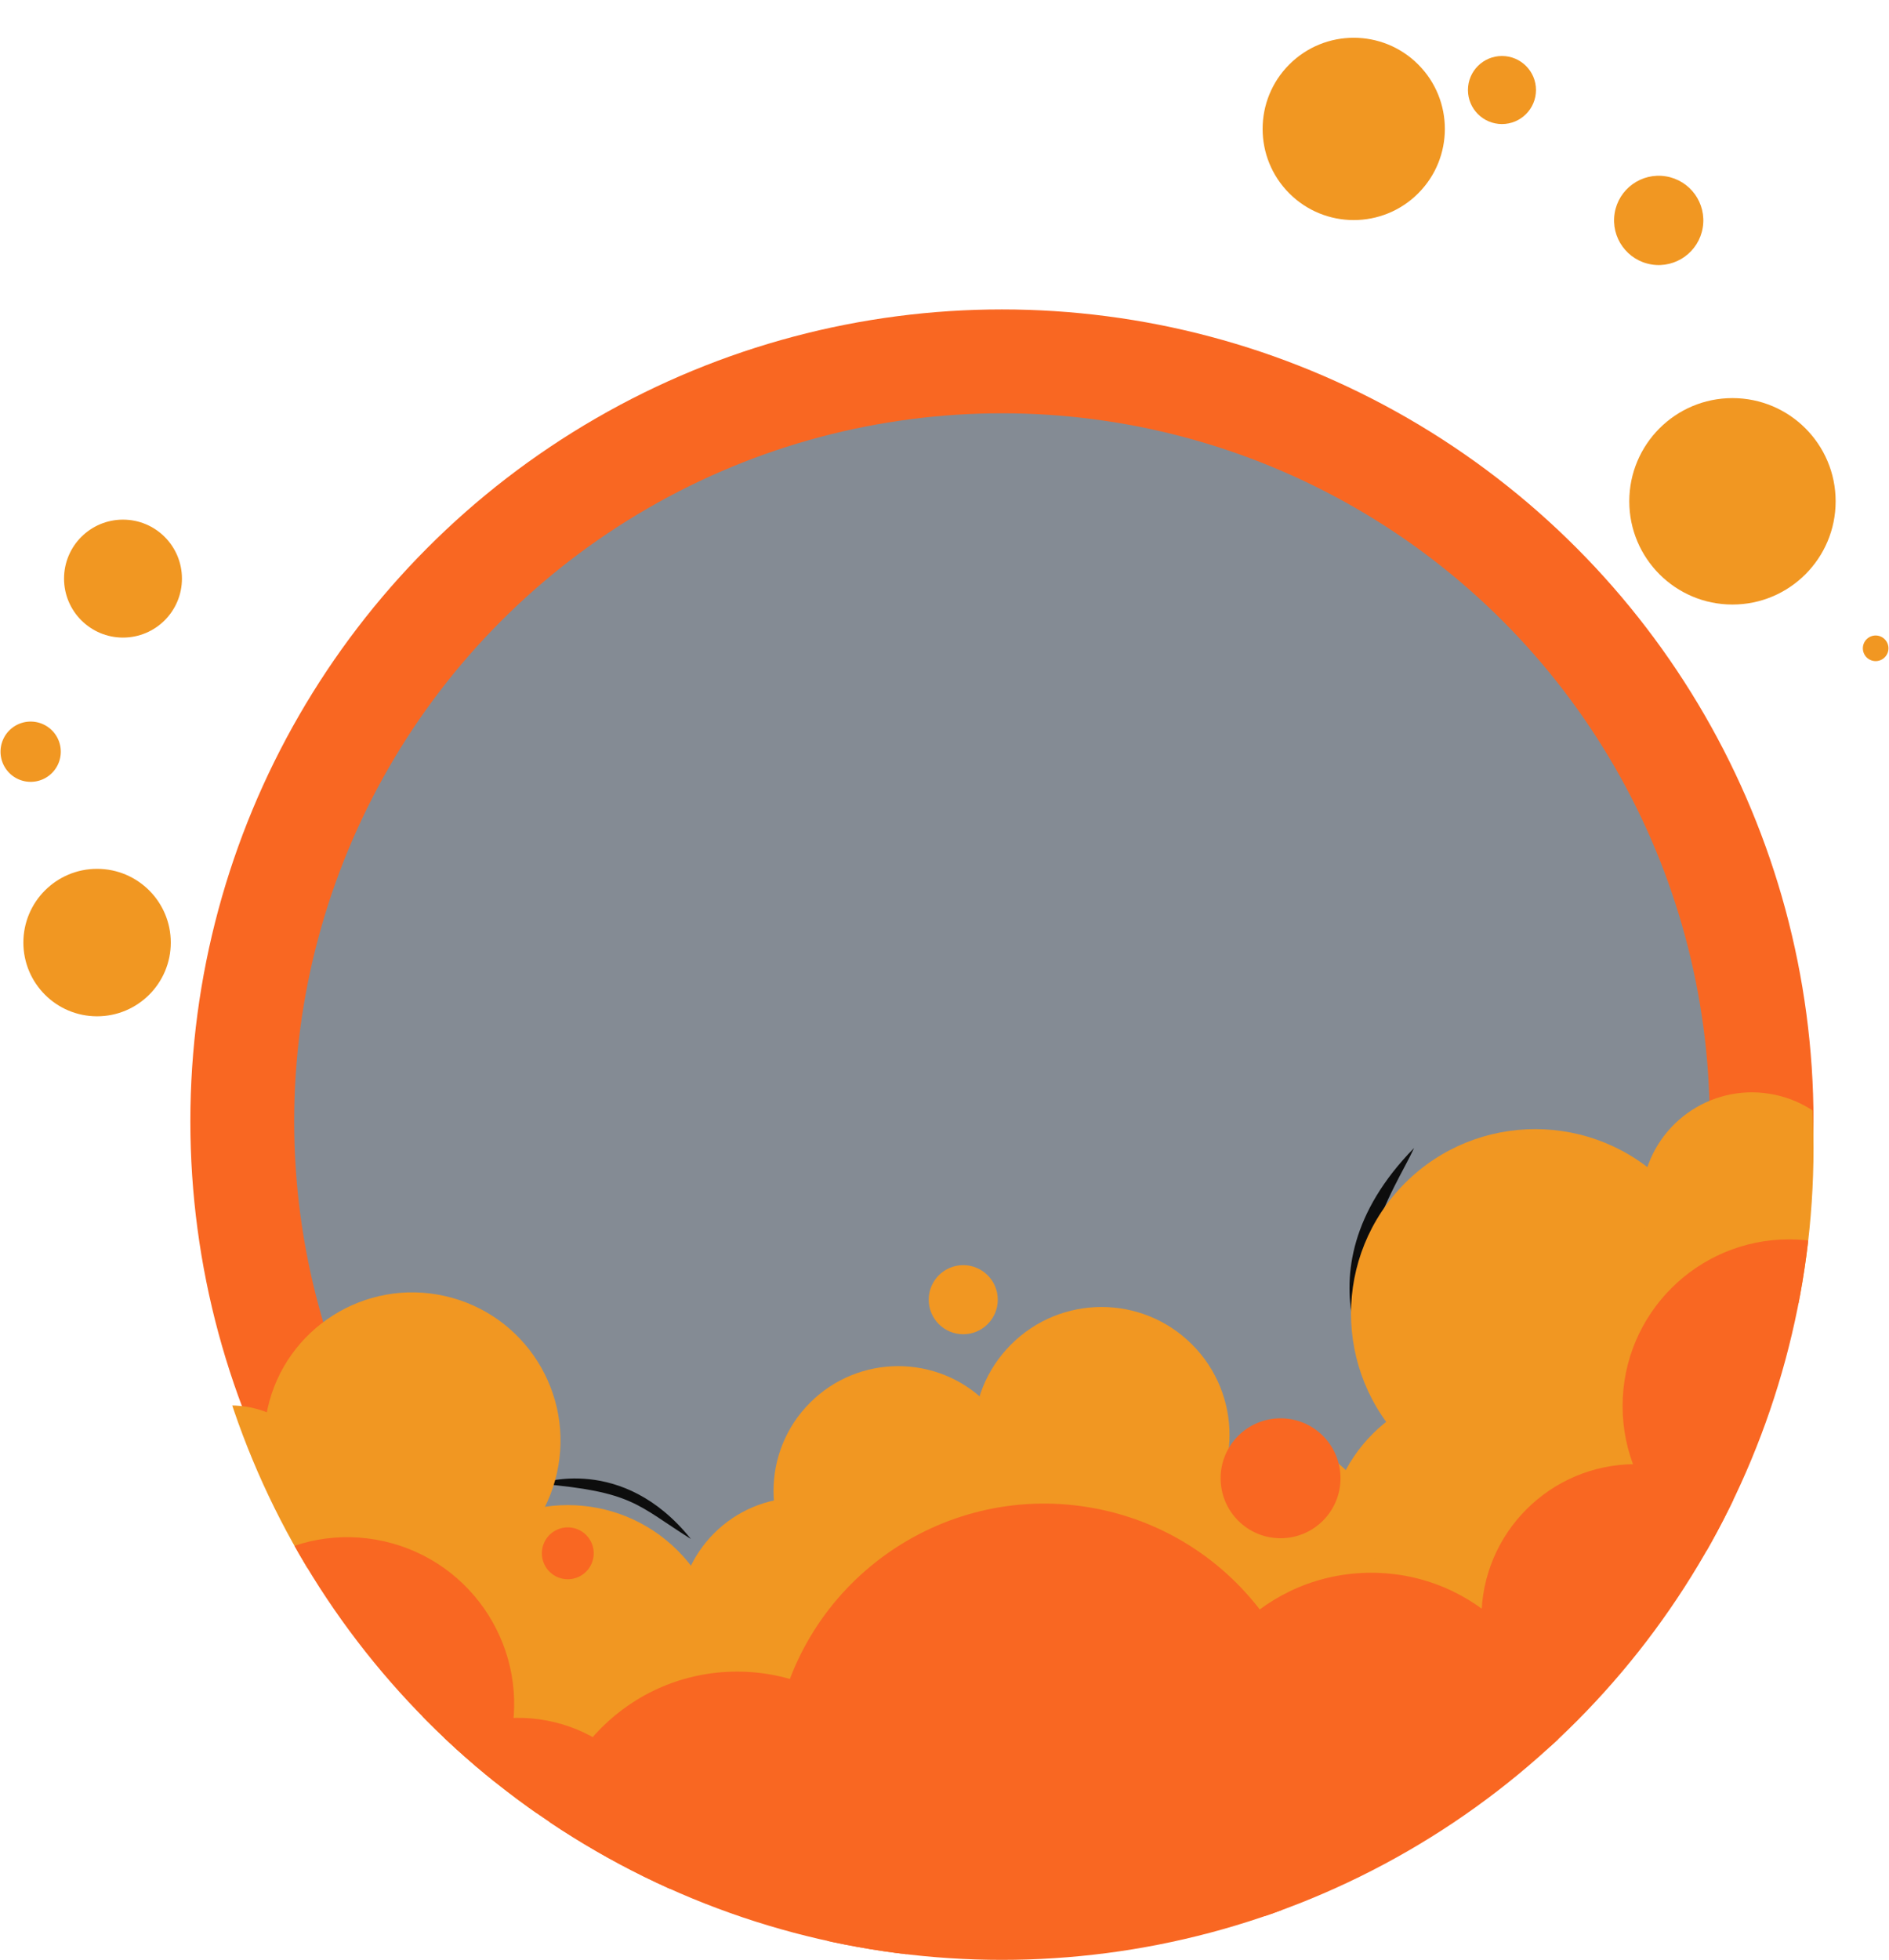 <svg:svg xmlns:svg="http://www.w3.org/2000/svg" height="810" viewBox="0 0 409.936 425.401" width="781"><desc>schwesterseiten.com - Deutschlands f&#252;hrender Index f&#252;r Casino-Schwesterseite</desc><title>Lottokings Casino auf https://schwesterseiten.com/lottokings-com/</title><svg:defs><svg:clipPath id="clip-path"><svg:circle cx="176.224" cy="176.224" data-name="Elipse 477" fill="none" id="Elipse_477" r="176.224" transform="translate(87.096 116.291)"/></svg:clipPath></svg:defs><svg:g data-name="Grupo 877" id="Grupo_877" transform="translate(6777.488 -4736.628)"><svg:g data-name="Grupo 872" id="Grupo_872" transform="translate(60.131 -120.566)"><svg:g data-name="Grupo 734" id="Grupo_734" transform="translate(-6883.5 4808.066)"><svg:g data-name="Grupo 676" id="Grupo_676"><svg:circle cx="16.004" cy="16.004" data-name="Elipse 482" fill="#f19722" id="Elipse_482" r="16.004" transform="translate(50.839 237.714)"/><svg:path d="M58.962,212.289a6.541,6.541,0,1,1-6.54-6.541A6.541,6.541,0,0,1,58.962,212.289Z" data-name="Trazado 10699" fill="#f19722" id="Trazado_10699"/><svg:circle cx="12.801" cy="12.801" data-name="Elipse 483" fill="#f19722" id="Elipse_483" r="12.801" transform="translate(59.67 161.918)"/></svg:g><svg:g data-name="Grupo 677" id="Grupo_677"><svg:circle cx="22.404" cy="22.404" data-name="Elipse 484" fill="#f19722" id="Elipse_484" r="22.404" transform="translate(399.54 135.539)"/><svg:circle cx="9.693" cy="9.693" data-name="Elipse 485" fill="#f19722" id="Elipse_485" r="9.693" transform="matrix(0.16, -0.987, 0.987, 0.16, 394.809, 104.984)"/><svg:path d="M455.817,189.847a2.779,2.779,0,1,1-2.779-2.78A2.779,2.779,0,0,1,455.817,189.847Z" data-name="Trazado 10700" fill="#f19722" id="Trazado_10700"/><svg:circle cx="19.786" cy="19.786" data-name="Elipse 486" fill="#f19722" id="Elipse_486" r="19.786" transform="translate(311.728 77.11) rotate(-45)"/><svg:circle cx="7.387" cy="7.387" data-name="Elipse 487" fill="#f19722" id="Elipse_487" r="7.387" transform="translate(364.508 61.281)"/></svg:g><svg:g data-name="Grupo 675" id="Grupo_675"><svg:circle cx="176.224" cy="176.224" data-name="Elipse 456" fill="#f96722" id="Elipse_456" r="176.224" transform="translate(87.096 116.291)"/><svg:circle cx="153.68" cy="153.68" data-name="Elipse 457" fill="#848b94" id="Elipse_457" r="153.68" style="mix-blend-mode: multiply;isolation: isolate" transform="translate(109.64 138.835)"/><svg:path d="M174.462,420.384s15.472-22.076,42.83-12.607C205.783,407.926,190.627,408.044,174.462,420.384Z" data-name="Trazado 10695" fill="#0d0d0d" id="Trazado_10695" style="mix-blend-mode: screen;isolation: isolate"/><svg:path d="M319.259,392.71s22.083-18.434,48.23,0c-.053-14.5,7.83-29.862,33.363-31.564-6.27,3.779-30.717,9.407-31.42,34.557C369.432,395.7,345.151,378.813,319.259,392.71Z" data-name="Trazado 10696" fill="#0d0d0d" id="Trazado_10696" style="mix-blend-mode: screen;isolation: isolate"/><svg:path d="M346.766,351.96s-21.477-25.568,6.046-53.655C348.679,307.415,334.828,325.54,346.766,351.96Z" data-name="Trazado 10697" fill="#0d0d0d" id="Trazado_10697" style="mix-blend-mode: screen;isolation: isolate"/><svg:path d="M162.87,371.168s18-6.58,32.917,12.011C183.974,375.741,183.271,372.927,162.87,371.168Z" data-name="Trazado 10698" fill="#0d0d0d" id="Trazado_10698" style="mix-blend-mode: screen;isolation: isolate"/><svg:g data-name="Grupo 682" id="Grupo_682" transform="translate(278 -359.405)"><svg:g data-name="Grupo 680" id="Grupo_680"><svg:g data-name="Grupo 679" id="Grupo_679" transform="translate(-278 365.195)"><svg:g clip-path="url(#clip-path)" data-name="Grupo 663" id="Grupo_663"><svg:g data-name="Grupo 662" id="Grupo_662"><svg:g data-name="Grupo 660" id="Grupo_660"><svg:circle cx="40.013" cy="40.013" data-name="Elipse 458" fill="#f19722" id="Elipse_458" r="40.013" transform="translate(322.542 328.434) rotate(-45)"/><svg:circle cx="23.998" cy="23.998" data-name="Elipse 459" fill="#f19722" id="Elipse_459" r="23.998" transform="translate(398.669 324.313) rotate(-80.852)"/><svg:circle cx="33.416" cy="33.416" data-name="Elipse 460" fill="#f19722" id="Elipse_460" r="33.416" transform="translate(334.021 344.79)"/><svg:circle cx="22.16" cy="22.16" data-name="Elipse 461" fill="#f19722" id="Elipse_461" r="22.16" transform="matrix(0.909, -0.417, 0.417, 0.909, 293.028, 367.313)"/><svg:circle cx="27.788" cy="27.788" data-name="Elipse 462" fill="#f19722" id="Elipse_462" r="27.788" transform="translate(245.654 354.815) rotate(-45)"/><svg:circle cx="27.084" cy="27.084" data-name="Elipse 463" fill="#f19722" id="Elipse_463" r="27.084" transform="translate(202.505 366.95) rotate(-45)"/><svg:circle cx="7.498" cy="7.498" data-name="Elipse 464" fill="#f19722" id="Elipse_464" r="7.498" transform="translate(247.42 317.946)"/><svg:circle cx="26.409" cy="26.409" data-name="Elipse 465" fill="#f19722" id="Elipse_465" r="26.409" transform="translate(193.09 368.404)"/><svg:circle cx="33.768" cy="33.768" data-name="Elipse 466" fill="#f19722" id="Elipse_466" r="33.768" transform="translate(121.298 403.796) rotate(-45)"/><svg:circle cx="32.185" cy="32.185" data-name="Elipse 467" fill="#f19722" id="Elipse_467" r="32.185" transform="translate(96.822 380.384) rotate(-77.325)"/><svg:circle cx="21.632" cy="21.632" data-name="Elipse 468" fill="#f19722" id="Elipse_468" r="21.632" transform="translate(74.169 348.396)"/></svg:g><svg:g data-name="Grupo 661" id="Grupo_661"><svg:circle cx="59.093" cy="59.093" data-name="Elipse 469" fill="#f96722" id="Elipse_469" r="59.093" transform="matrix(0.163, -0.987, 0.987, 0.163, 204.568, 477.515)"/><svg:circle cx="41.682" cy="41.682" data-name="Elipse 470" fill="#f96722" id="Elipse_470" r="41.682" transform="translate(164.128 406.17)"/><svg:circle cx="40.802" cy="40.802" data-name="Elipse 471" fill="#f96722" id="Elipse_471" r="40.802" transform="translate(302.715 384.713)"/><svg:circle cx="13.015" cy="13.015" data-name="Elipse 472" fill="#f96722" id="Elipse_472" r="13.015" transform="translate(310.805 351.19)"/><svg:circle cx="33.416" cy="33.416" data-name="Elipse 473" fill="#f96722" id="Elipse_473" r="33.416" transform="translate(367.436 361.146)"/><svg:circle cx="36.23" cy="36.23" data-name="Elipse 474" fill="#f96722" id="Elipse_474" r="36.23" transform="matrix(0.22, -0.975, 0.975, 0.22, 77.894, 440.563)"/><svg:path d="M174.68,380.492a5.628,5.628,0,1,1-5.628-5.628A5.628,5.628,0,0,1,174.68,380.492Z" data-name="Trazado 10673" fill="#f96722" id="Trazado_10673"/><svg:circle cx="33.217" cy="33.217" data-name="Elipse 475" fill="#f96722" id="Elipse_475" r="33.217" transform="translate(118.303 473.995) rotate(-76.523)"/><svg:circle cx="36.181" cy="36.181" data-name="Elipse 476" fill="#f96722" id="Elipse_476" r="36.181" transform="translate(398.086 312.35)"/></svg:g></svg:g></svg:g></svg:g></svg:g></svg:g></svg:g></svg:g></svg:g></svg:g></svg:svg>